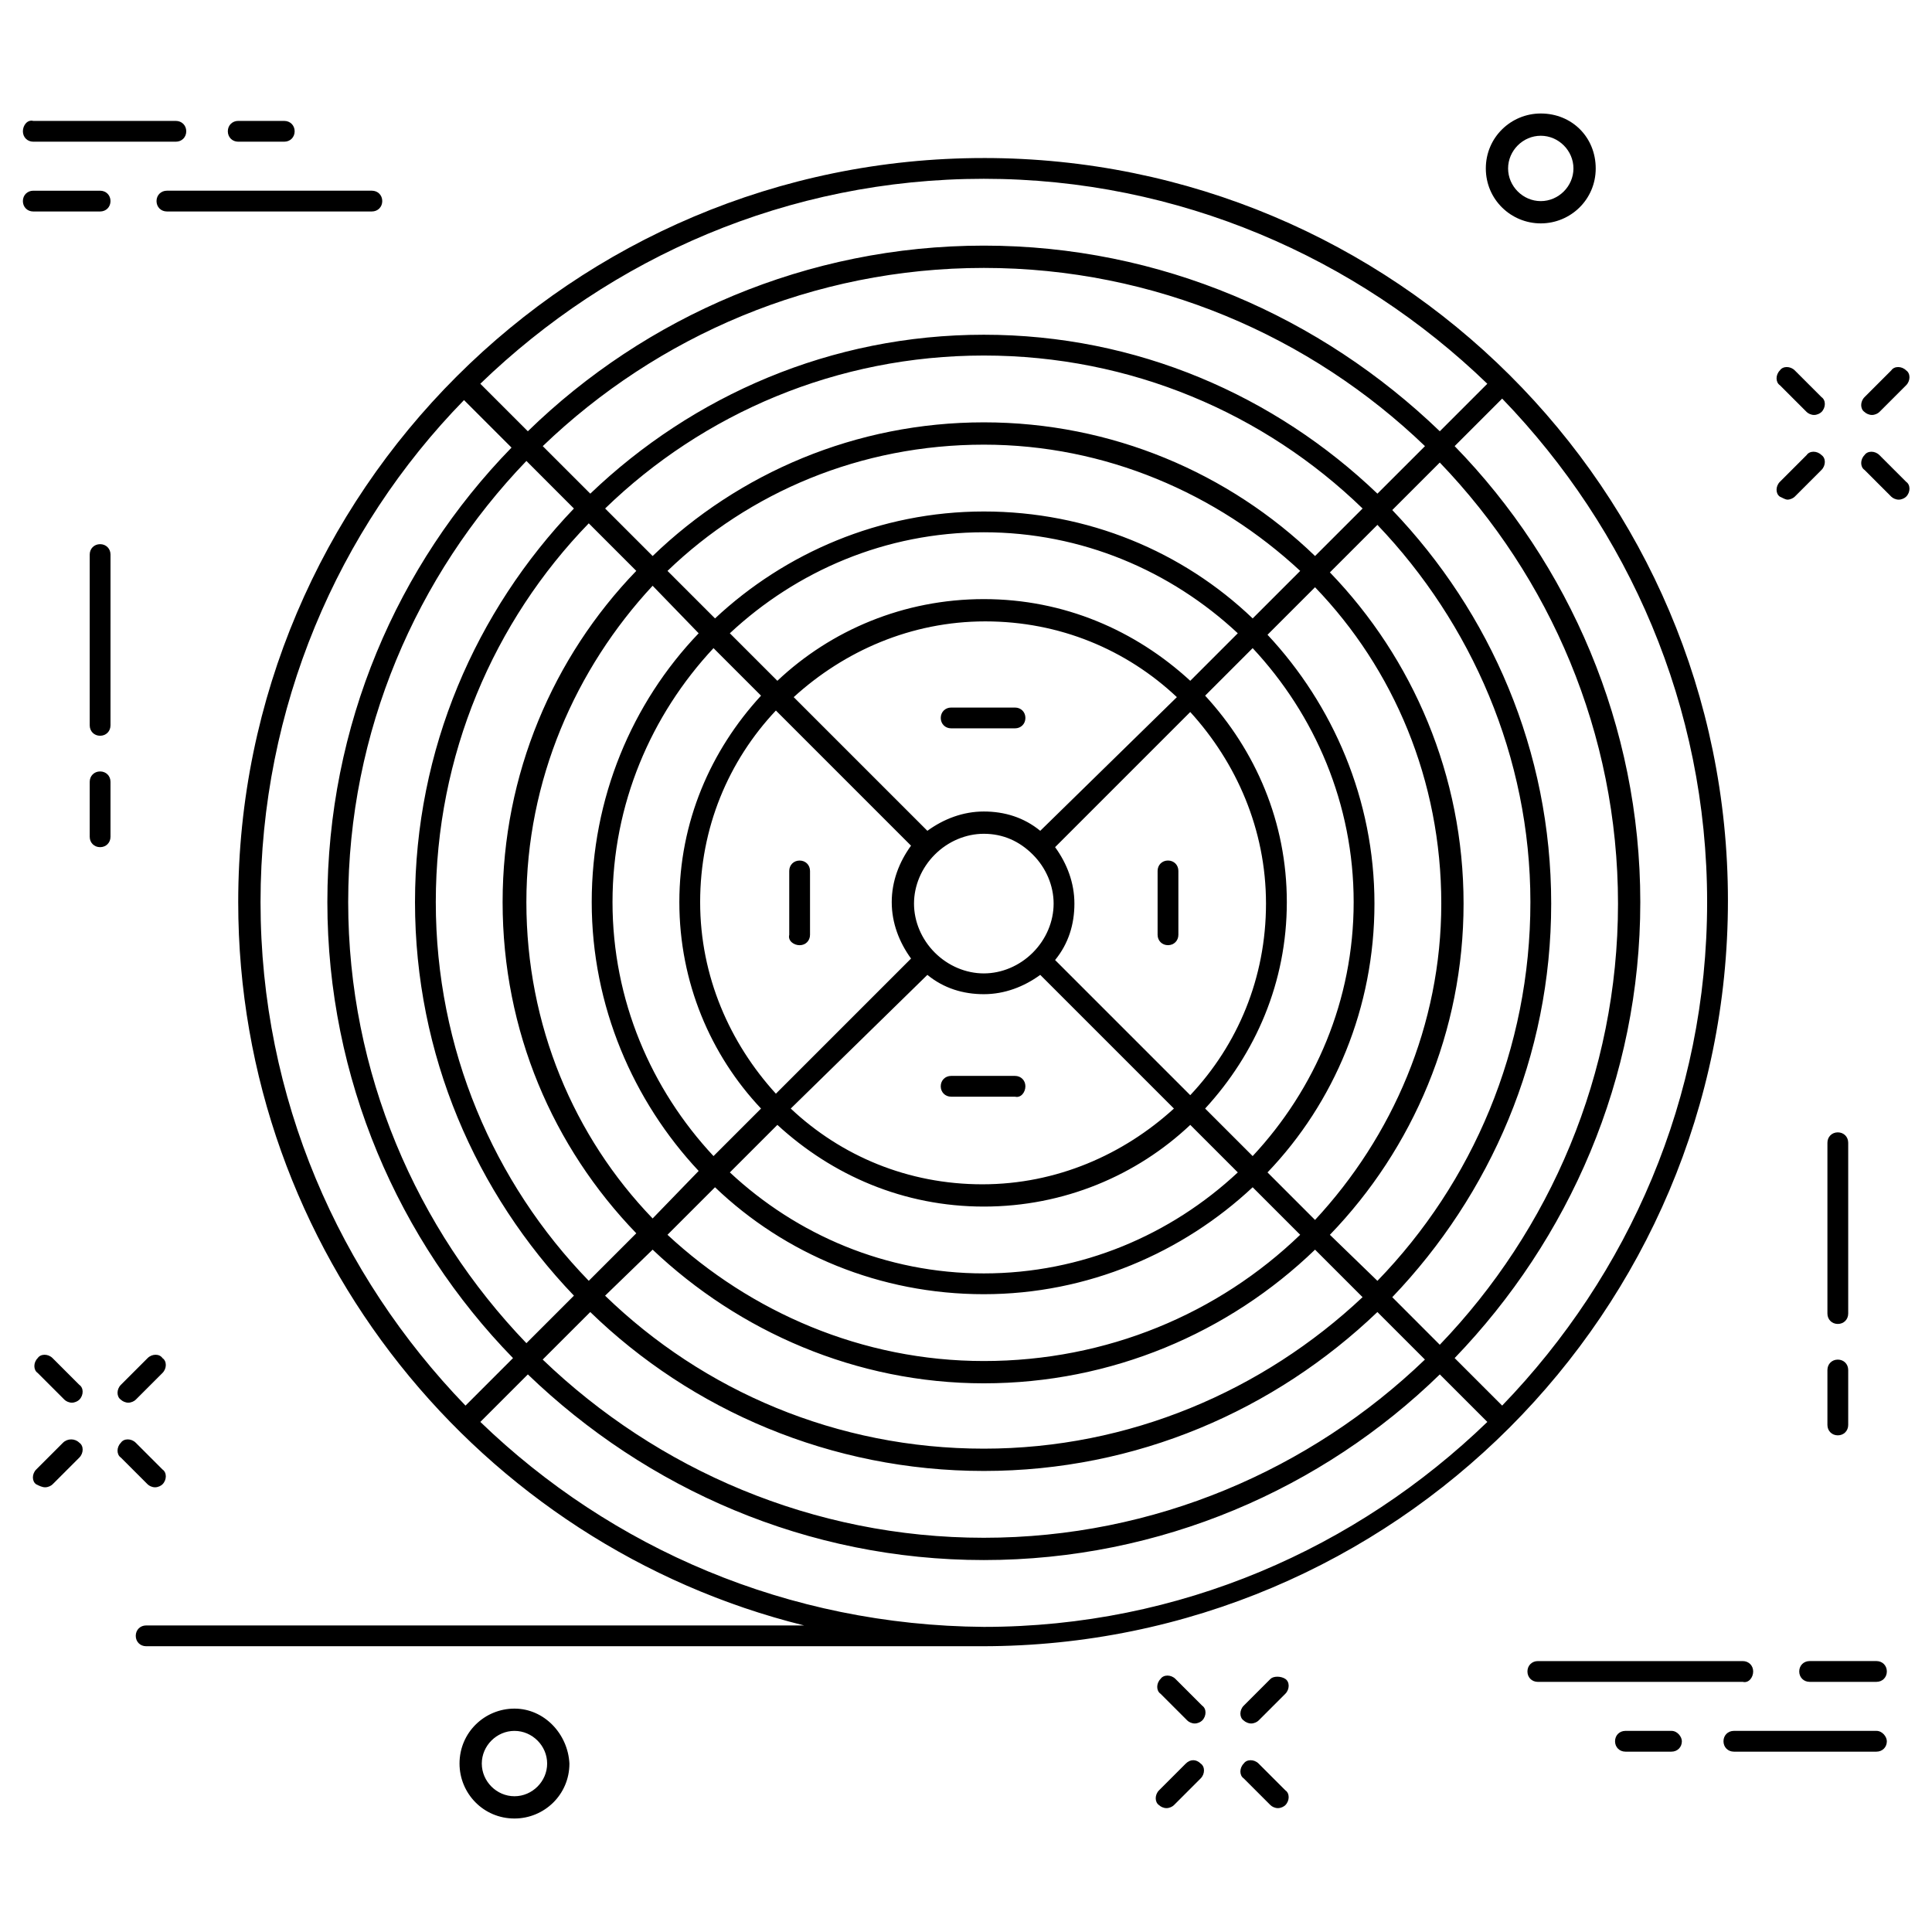 <?xml version="1.0" encoding="UTF-8"?>
<!-- Uploaded to: SVG Repo, www.svgrepo.com, Generator: SVG Repo Mixer Tools -->
<svg fill="#000000" width="800px" height="800px" version="1.1" viewBox="144 144 512 512" xmlns="http://www.w3.org/2000/svg">
 <g>
  <path d="m170.53 288.21c-1.574 0-2.754 1.18-2.754 2.754v45.266c0 1.574 1.18 2.754 2.754 2.754 1.574 0 2.754-1.18 2.754-2.754l0.004-45.262c0-1.574-1.184-2.758-2.758-2.758z"/>
  <path d="m170.53 348.44c-1.574 0-2.754 1.18-2.754 2.754v14.562c0 1.574 1.18 2.754 2.754 2.754 1.574 0 2.754-1.18 2.754-2.754v-14.562c0.004-1.574-1.18-2.754-2.754-2.754z"/>
  <path d="m631.04 494.86c1.574 0 2.754-1.18 2.754-2.754v-45.266c0-1.574-1.18-2.754-2.754-2.754s-2.754 1.18-2.754 2.754v45.266c0 1.574 1.18 2.754 2.754 2.754z"/>
  <path d="m631.04 524.38c1.574 0 2.754-1.18 2.754-2.754v-14.562c0-1.574-1.18-2.754-2.754-2.754s-2.754 1.18-2.754 2.754v14.562c0 1.574 1.18 2.754 2.754 2.754z"/>
  <path d="m157.93 503.91c-1.18-1.18-3.148-1.18-3.938 0-1.18 1.18-1.18 3.148 0 3.938l7.086 7.086c0.395 0.395 1.18 0.789 1.969 0.789 0.789 0 1.574-0.395 1.969-0.789 1.18-1.18 1.18-3.148 0-3.938z"/>
  <path d="m185.09 538.15c0.789 0 1.574-0.395 1.969-0.789 1.18-1.18 1.18-3.148 0-3.938l-7.086-7.086c-1.18-1.18-3.148-1.18-3.938 0-1.18 1.18-1.18 3.148 0 3.938l7.086 7.086c0.395 0.395 1.18 0.789 1.969 0.789z"/>
  <path d="m160.69 526.34-7.086 7.086c-1.18 1.18-1.18 3.148 0 3.938 0.789 0.391 1.578 0.785 2.363 0.785 0.789 0 1.574-0.395 1.969-0.789l7.086-7.086c1.18-1.18 1.18-3.148 0-3.938-1.184-1.176-3.148-1.176-4.332 0.004z"/>
  <path d="m183.12 503.91-7.086 7.086c-1.18 1.18-1.18 3.148 0 3.938 0.395 0.395 1.18 0.789 1.969 0.789 0.789 0 1.574-0.395 1.969-0.789l7.086-7.086c1.18-1.18 1.18-3.148 0-3.938-0.789-1.184-2.758-1.184-3.938 0z"/>
  <path d="m455.5 588.93c-1.18-1.18-3.148-1.18-3.938 0-1.18 1.18-1.18 3.148 0 3.938l7.086 7.086c0.395 0.395 1.18 0.789 1.969 0.789 0.789 0 1.574-0.395 1.969-0.789 1.18-1.18 1.18-3.148 0-3.938z"/>
  <path d="m477.54 611.36c-1.18-1.18-3.148-1.18-3.938 0-1.18 1.18-1.18 3.148 0 3.938l7.086 7.086c0.395 0.395 1.18 0.789 1.969 0.789s1.574-0.395 1.969-0.789c1.18-1.18 1.18-3.148 0-3.938z"/>
  <path d="m458.25 611.36-7.086 7.086c-1.18 1.18-1.18 3.148 0 3.938 0.395 0.395 1.18 0.789 1.969 0.789 0.789 0 1.574-0.395 1.969-0.789l7.086-7.086c1.18-1.18 1.18-3.148 0-3.938-1.18-1.184-2.754-1.184-3.938 0z"/>
  <path d="m480.69 588.93-7.086 7.086c-1.18 1.18-1.18 3.148 0 3.938 0.395 0.395 1.18 0.789 1.969 0.789 0.789 0 1.574-0.395 1.969-0.789l7.086-7.086c1.18-1.18 1.18-3.148 0-3.938-1.184-0.785-3.152-0.785-3.938 0z"/>
  <path d="m622.78 253.18c0.395 0.395 1.18 0.789 1.969 0.789 0.789 0 1.574-0.395 1.969-0.789 1.18-1.18 1.18-3.148 0-3.938l-7.086-7.086c-1.18-1.18-3.148-1.18-3.938 0-1.18 1.18-1.18 3.148 0 3.938z"/>
  <path d="m642.06 264.6c-1.18-1.18-3.148-1.18-3.938 0-1.18 1.18-1.18 3.148 0 3.938l7.086 7.086c0.395 0.395 1.18 0.789 1.969 0.789 0.789 0 1.574-0.395 1.969-0.789 1.18-1.18 1.18-3.148 0-3.938z"/>
  <path d="m617.66 276.41c0.789 0 1.574-0.395 1.969-0.789l7.086-7.086c1.18-1.18 1.18-3.148 0-3.938-1.18-1.18-3.148-1.18-3.938 0l-7.086 7.086c-1.18 1.18-1.18 3.148 0 3.938 0.789 0.398 1.574 0.789 1.969 0.789z"/>
  <path d="m640.09 253.97c0.789 0 1.574-0.395 1.969-0.789l7.086-7.086c1.18-1.18 1.18-3.148 0-3.938-1.18-1.18-3.148-1.18-3.938 0l-7.086 7.086c-1.18 1.18-1.18 3.148 0 3.938 0.395 0.395 1.184 0.789 1.969 0.789z"/>
  <path d="m552.32 203.2c7.871 0 14.562-6.297 14.562-14.562s-6.297-14.562-14.562-14.562c-7.871 0-14.562 6.297-14.562 14.562 0 8.262 6.691 14.562 14.562 14.562zm0-23.223c4.723 0 8.66 3.938 8.66 8.66 0 4.723-3.938 8.66-8.66 8.66-4.723 0-8.66-3.938-8.66-8.66 0.004-4.727 3.938-8.66 8.66-8.66z"/>
  <path d="m280.34 596.8c-7.871 0-14.562 6.297-14.562 14.562 0 7.871 6.297 14.562 14.562 14.562 7.871 0 14.562-6.297 14.562-14.562-0.395-7.871-6.691-14.562-14.562-14.562zm0 23.223c-4.723 0-8.66-3.938-8.66-8.66 0-4.723 3.938-8.66 8.66-8.66s8.66 3.938 8.66 8.66c0 4.723-3.938 8.66-8.66 8.66z"/>
  <path d="m185.48 197.29c0 1.574 1.18 2.754 2.754 2.754h54.316c1.574 0 2.754-1.18 2.754-2.754s-1.18-2.754-2.754-2.754h-54.312c-1.574 0-2.758 1.18-2.758 2.754z"/>
  <path d="m170.53 194.54h-17.711c-1.574 0-2.754 1.18-2.754 2.754s1.18 2.754 2.754 2.754h17.711c1.574 0 2.754-1.18 2.754-2.754 0.004-1.574-1.18-2.754-2.754-2.754z"/>
  <path d="m152.82 181.55h37.785c1.574 0 2.754-1.18 2.754-2.754s-1.18-2.754-2.754-2.754l-37.785-0.004c-1.574-0.395-2.754 1.18-2.754 2.754s1.18 2.758 2.754 2.758z"/>
  <path d="m207.13 181.55h12.203c1.574 0 2.754-1.18 2.754-2.754s-1.18-2.754-2.754-2.754l-12.203-0.004c-1.574 0-2.754 1.18-2.754 2.754s1.18 2.758 2.754 2.758z"/>
  <path d="m608.61 586.96c0-1.574-1.18-2.754-2.754-2.754h-54.316c-1.574 0-2.754 1.18-2.754 2.754 0 1.574 1.18 2.754 2.754 2.754h54.316c1.574 0.395 2.754-1.18 2.754-2.754z"/>
  <path d="m641.28 584.2h-17.711c-1.574 0-2.754 1.18-2.754 2.754s1.18 2.754 2.754 2.754h17.711c1.574 0 2.754-1.18 2.754-2.754s-1.18-2.754-2.754-2.754z"/>
  <path d="m641.28 602.7h-37.785c-1.574 0-2.754 1.18-2.754 2.754s1.18 2.754 2.754 2.754h37.785c1.574 0 2.754-1.18 2.754-2.754 0-1.18-1.18-2.754-2.754-2.754z"/>
  <path d="m586.96 602.7h-12.203c-1.574 0-2.754 1.18-2.754 2.754s1.18 2.754 2.754 2.754h12.203c1.574 0 2.754-1.18 2.754-2.754 0-1.18-1.18-2.754-2.754-2.754z"/>
  <path d="m453.53 372.05c-1.574 0-2.754 1.18-2.754 2.754v16.926c0 1.574 1.18 2.754 2.754 2.754 1.574 0 2.754-1.18 2.754-2.754v-16.926c0.004-1.574-1.18-2.754-2.754-2.754z"/>
  <path d="m355.91 394.49c1.574 0 2.754-1.18 2.754-2.754v-16.926c0-1.574-1.18-2.754-2.754-2.754-1.574 0-2.754 1.18-2.754 2.754v16.926c-0.395 1.574 1.18 2.754 2.754 2.754z"/>
  <path d="m412.99 331.51h-16.926c-1.574 0-2.754 1.18-2.754 2.754s1.18 2.754 2.754 2.754h16.926c1.574 0 2.754-1.18 2.754-2.754s-1.18-2.754-2.754-2.754z"/>
  <path d="m415.74 431.88c0-1.574-1.18-2.754-2.754-2.754h-16.926c-1.574 0-2.754 1.18-2.754 2.754 0 1.574 1.18 2.754 2.754 2.754h16.926c1.574 0.395 2.754-1.18 2.754-2.754z"/>
  <path d="m404.72 185.88c-109.03 0-197.59 88.562-197.59 197.2 0 92.496 64.156 170.43 149.96 191.68h-174.36c-1.574 0-2.754 1.18-2.754 2.754s1.18 2.754 2.754 2.754h221.6c109.03 0 197.59-88.559 197.59-197.59 0-109.03-88.559-196.8-197.19-196.8zm137.37 330.62-12.594-12.594c30.309-31.488 49.199-73.996 49.199-120.84 0-46.84-18.895-89.742-49.199-120.84l12.594-12.594c33.457 34.637 54.316 81.477 54.316 133.43s-20.863 98.793-54.316 133.43zm-124.38-120.05c-3.543 3.543-8.266 5.512-12.988 5.512s-9.445-1.969-12.988-5.512-5.512-8.266-5.512-12.988 1.969-9.445 5.512-12.988 8.266-5.512 12.988-5.512c5.117 0 9.445 1.969 12.988 5.512 3.543 3.543 5.512 8.266 5.512 12.988s-1.969 9.445-5.512 12.988zm1.969-32.277c-4.328-3.543-9.445-5.117-14.957-5.117-5.512 0-10.629 1.969-14.957 5.117l-35.426-35.426c13.383-12.203 31.094-20.074 50.773-20.074 19.68 0 37.391 7.477 50.773 20.074zm-34.246 3.938c-3.148 4.328-5.113 9.445-5.113 14.957s1.969 10.629 5.117 14.957l-35.816 35.816c-12.203-13.383-20.074-31.094-20.074-50.773 0-19.68 7.477-37.391 20.074-50.773zm4.332 34.242c4.328 3.543 9.445 5.117 14.957 5.117 5.512 0 10.629-1.969 14.957-5.117l35.426 35.426c-13.383 12.203-31.094 20.074-50.773 20.074-19.68 0-37.391-7.477-50.773-20.074zm33.848-3.934c3.543-4.328 5.117-9.445 5.117-14.957s-1.969-10.629-5.117-14.957l35.816-35.816c12.203 13.383 20.074 31.094 20.074 50.773s-7.477 37.391-20.074 50.773zm35.82-74c-14.562-13.383-33.457-21.648-54.711-21.648s-40.539 8.266-54.711 21.648l-12.594-12.594c17.711-16.531 41.328-26.766 67.305-26.766 25.977 0 49.594 10.234 67.305 26.766zm-113.75 3.938c-13.383 14.562-21.648 33.457-21.648 54.711 0 21.254 8.266 40.539 21.648 54.711l-12.594 12.594c-16.531-17.711-26.766-41.328-26.766-67.305 0-25.977 10.234-49.594 26.766-67.305zm4.332 113.75c14.562 13.383 33.457 21.648 54.711 21.648s40.539-8.266 54.711-21.648l12.594 12.594c-17.711 16.531-41.328 26.766-67.305 26.766-25.977 0-49.594-10.234-67.305-26.766zm113.36-4.328c13.383-14.562 21.648-33.457 21.648-54.711 0-21.254-8.266-40.148-21.648-54.711l12.594-12.594c16.531 17.711 26.766 41.328 26.766 67.305 0 25.977-10.234 49.594-26.766 67.305zm12.598-129.89c-18.5-17.711-43.691-28.34-71.242-28.34-27.551 0-52.742 11.02-71.242 28.34l-12.594-12.594c21.648-20.859 51.168-33.457 83.836-33.457 32.273 0 61.797 12.988 83.836 33.457zm-146.82 3.938c-17.711 18.5-28.34 43.691-28.34 71.242s11.02 52.742 28.34 71.242l-12.199 12.594c-20.859-21.648-33.457-51.168-33.457-83.836 0-32.273 12.988-61.797 33.457-83.836zm4.332 146.81c18.5 17.711 43.691 28.34 71.242 28.34 27.551 0 52.742-11.02 71.242-28.34l12.594 12.594c-21.648 20.859-51.168 33.457-83.836 33.457-32.273 0-61.797-12.988-83.836-33.457zm146.42-3.934c17.711-18.5 28.34-43.691 28.34-71.242s-11.02-52.742-28.34-71.242l12.594-12.594c20.859 21.648 33.457 51.168 33.457 83.836 0 32.273-12.988 61.797-33.457 83.836zm12.598-163.35c-22.828-22.043-53.922-35.426-87.773-35.426-33.852 0-64.945 13.383-87.773 35.426l-12.594-12.594c25.977-25.191 61.402-40.539 100.37-40.539s74.391 15.352 100.37 40.539zm-179.88 3.938c-22.043 22.828-35.426 53.922-35.426 87.773 0 34.242 13.383 64.945 35.426 87.773l-12.594 12.594c-25.191-25.977-40.539-61.402-40.539-100.37 0-38.965 15.352-74.391 40.539-100.37zm4.332 179.88c22.828 21.648 53.922 35.426 87.773 35.426 33.852 0 64.945-13.383 87.773-35.426l12.594 12.594c-26.371 24.801-61.797 40.148-100.37 40.148-38.965 0-74.391-15.352-100.37-40.539zm179.48-3.934c22.043-22.828 35.426-53.922 35.426-87.773s-13.383-64.945-35.426-87.773l12.594-12.594c24.801 25.977 40.543 61.398 40.543 99.973 0 38.965-15.352 74.391-40.539 100.37zm12.598-196.41c-27.16-25.977-63.762-42.117-104.3-42.117-40.539 0-77.145 16.137-104.3 42.117l-12.598-12.594c30.309-29.125 71.637-47.23 116.9-47.23 45.266 0 86.594 18.105 116.9 47.23zm-212.94 3.938c-25.977 27.16-42.113 63.762-42.113 104.3 0 40.539 16.137 77.145 42.117 104.3l-12.594 12.594c-29.125-30.309-47.23-71.637-47.23-116.9 0-45.266 18.105-86.594 47.23-116.9zm4.332 212.94c26.766 25.977 63.762 42.117 104.3 42.117 40.539 0 77.145-16.137 104.3-42.117l12.594 12.594c-30.309 29.125-71.637 47.23-116.9 47.23-45.266 0-86.594-18.105-116.9-47.23zm212.54-3.934c25.977-27.16 42.117-63.762 42.117-104.3 0-40.539-16.137-77.145-42.117-104.3l12.594-12.594c29.125 30.309 47.23 71.637 47.23 116.9 0 45.266-18.105 86.594-47.23 116.9zm25.191-242.07-12.594 12.594c-31.488-30.309-73.996-49.199-120.84-49.199s-89.742 18.895-120.84 49.199l-12.594-12.594c34.637-33.457 81.473-54.316 133.43-54.316 51.562 0 98.793 20.859 133.43 54.316zm-271.19 4.328 12.594 12.594c-30.305 31.098-48.805 73.605-48.805 120.45 0 46.84 18.895 89.742 49.199 120.84l-12.594 12.594c-33.457-34.637-54.316-81.477-54.316-133.43 0-51.562 20.465-98.793 53.922-133.04zm4.328 270.8 12.594-12.594c31.488 30.309 73.996 49.199 120.84 49.199s89.742-18.895 120.84-49.199l12.594 12.594c-34.637 33.457-81.477 54.316-133.43 54.316-51.953-0.395-98.789-20.863-133.43-54.316z"/>
 </g>
</svg>